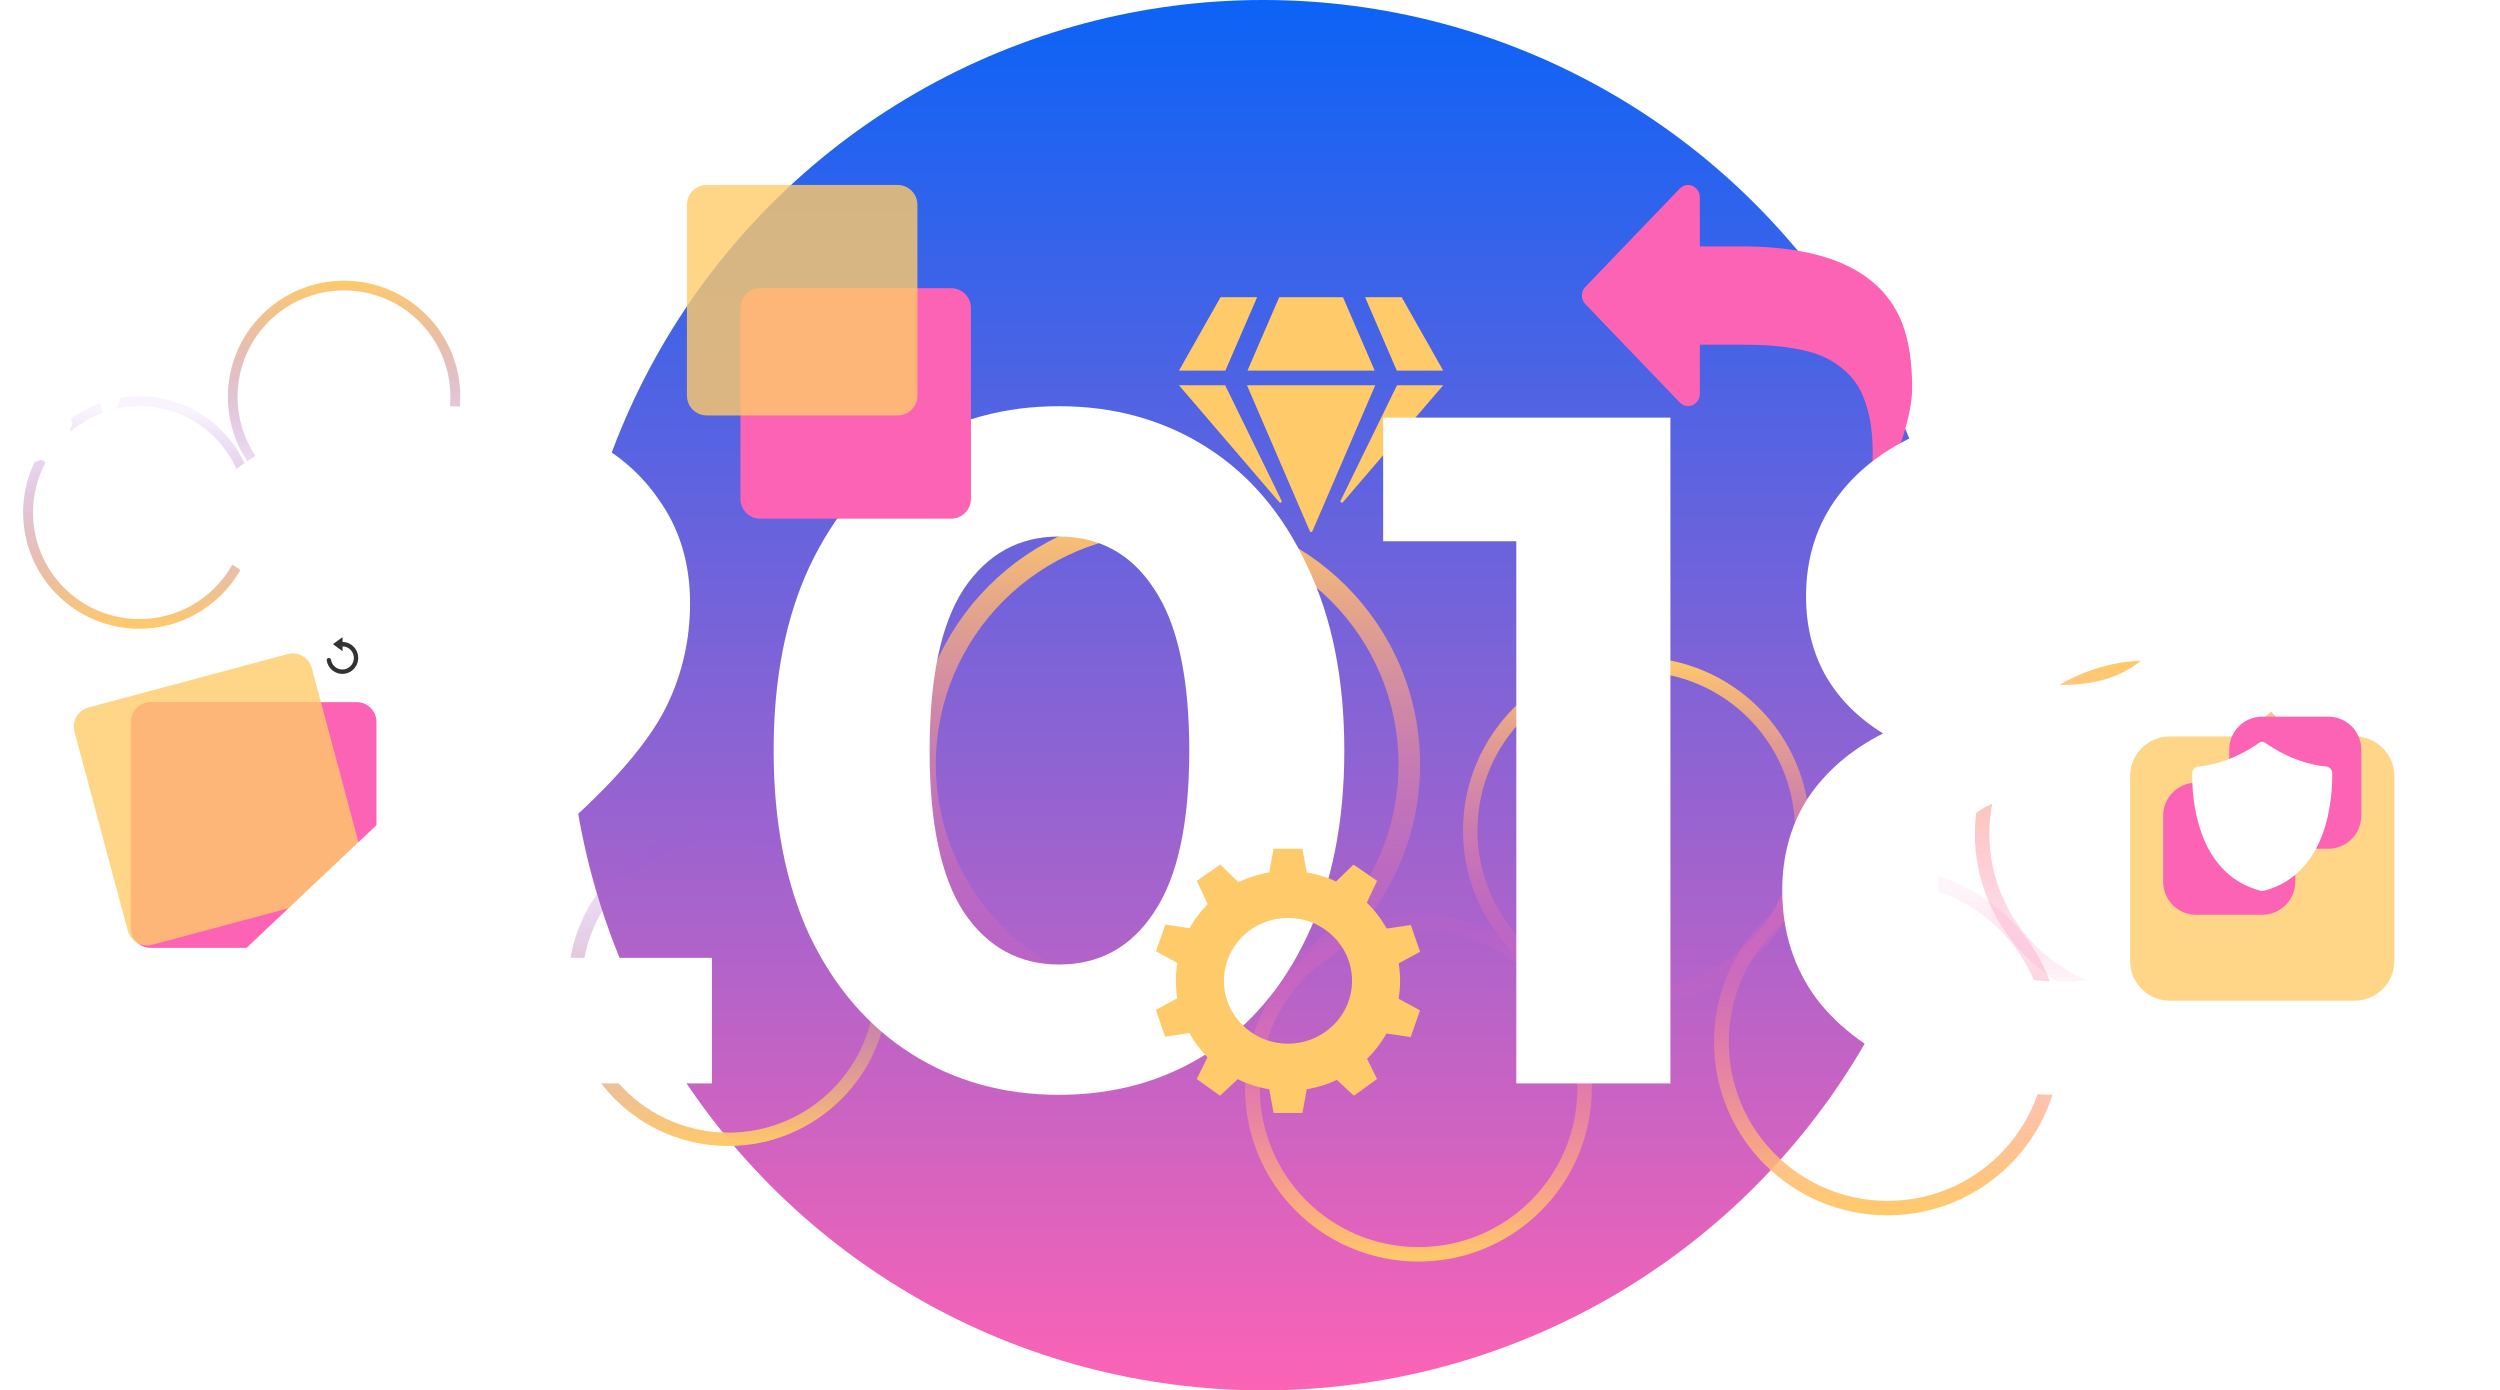 <svg width="757" height="421" viewBox="0 0 757 421" fill="none" xmlns="http://www.w3.org/2000/svg">
<circle cx="382.5" cy="210.5" r="210.5" fill="url(#paint0_linear)"/>
<path d="M576.043 98.026C570.015 82.41 553.738 74.601 527.212 74.601H514.714V59.721C514.714 58.713 514.36 57.841 513.653 57.105C512.945 56.368 512.111 56 511.143 56C510.173 56 509.338 56.368 508.631 57.105L480.058 86.865C479.354 87.603 479 88.474 479 89.482C479 90.489 479.354 91.361 480.058 92.097L508.631 121.859C509.338 122.594 510.176 122.964 511.143 122.964C512.111 122.964 512.945 122.595 513.653 121.859C514.36 121.123 514.714 120.251 514.714 119.243V104.362H527.215C530.858 104.362 534.122 104.477 537.006 104.709C539.887 104.942 542.756 105.359 545.598 105.96C548.446 106.561 550.922 107.383 553.023 108.431C555.124 109.478 557.087 110.824 558.91 112.47C560.733 114.118 562.221 116.074 563.376 118.342C564.528 120.609 565.43 123.291 566.083 126.392C566.733 129.492 567.058 132.999 567.058 136.912C567.058 139.043 566.964 141.426 566.78 144.062C566.78 144.294 566.733 144.749 566.639 145.427C566.548 146.106 566.502 146.619 566.502 146.968C566.502 147.547 566.658 148.034 566.975 148.419C567.292 148.807 567.729 149 568.286 149C568.881 149 576.043 132.735 569.849 148.013C570.109 147.664 570.351 147.237 570.574 146.734C570.798 146.231 571.05 145.648 571.328 144.989C571.607 144.33 571.802 143.869 571.913 143.596C576.636 132.553 579 123.815 579 117.382C579 109.672 578.014 103.219 576.043 98.026Z" fill="#FC63B5"/>
<path d="M39.6 218.605C39.6 215.292 42.286 212.605 45.6 212.605H108C111.314 212.605 114 215.292 114 218.605V281.005C114 284.319 111.314 287.005 108 287.005H45.6C42.286 287.005 39.6 284.319 39.6 281.005V218.605Z" fill="#FC63B5"/>
<path opacity="0.8" d="M22.553 221.57C21.695 218.37 23.595 215.08 26.796 214.222L87.069 198.072C90.27 197.214 93.56 199.113 94.418 202.314L110.568 262.588C111.426 265.789 109.526 269.079 106.325 269.936L46.052 286.087C42.851 286.944 39.561 285.045 38.703 281.844L22.553 221.57Z" fill="#FFCA69"/>
<path d="M104.22 204.028C106.422 203.78 108.187 202.006 108.438 199.788C108.768 196.887 106.53 194.418 103.724 194.386V193.085C103.724 193.013 103.634 192.974 103.574 193.019L100.914 194.987C100.869 195.021 100.869 195.087 100.914 195.12L103.574 197.088C103.634 197.133 103.724 197.093 103.724 197.023V195.724C105.695 195.755 107.274 197.445 107.14 199.465C107.025 201.202 105.619 202.612 103.894 202.723C102.067 202.84 100.513 201.525 100.234 199.786C100.183 199.463 99.903 199.228 99.58 199.228C99.178 199.228 98.864 199.587 98.927 199.987C99.317 202.465 101.589 204.324 104.22 204.028Z" fill="#333333"/>
<path d="M424.431 90L437 112.222H422.958L413.347 90H424.431ZM406.653 90L416.264 112.222H377.736L387.347 90H406.653ZM369.569 90H380.653L371.042 112.222H357L369.569 90ZM357 116.667H370.986L388.069 151.625C388.278 152.056 387.694 152.444 387.375 152.083L357 116.667ZM377.583 116.667H416.417L397.389 160.861C397.25 161.194 396.764 161.194 396.625 160.861L377.583 116.667ZM405.931 151.625L423.014 116.667H437L406.625 152.069C406.306 152.444 405.722 152.056 405.931 151.625Z" fill="#FFCA69"/>
<path fill-rule="evenodd" clip-rule="evenodd" d="M353.5 308C395.75 308 430 273.75 430 231.5C430 189.25 395.75 155 353.5 155C311.25 155 277 189.25 277 231.5C277 273.75 311.25 308 353.5 308ZM353.422 301.47C392.108 301.47 423.47 270.108 423.47 231.422C423.47 192.736 392.108 161.375 353.422 161.375C314.736 161.375 283.375 192.736 283.375 231.422C283.375 270.108 314.736 301.47 353.422 301.47Z" fill="url(#paint1_linear)"/>
<path fill-rule="evenodd" clip-rule="evenodd" d="M429.5 277C400.505 277 377 300.505 377 329.5C377 358.495 400.505 382 429.5 382C458.495 382 482 358.495 482 329.5C482 300.505 458.495 277 429.5 277ZM429.553 281.482C403.004 281.482 381.482 303.004 381.482 329.553C381.482 356.103 403.004 377.625 429.553 377.625C456.102 377.625 477.625 356.103 477.625 329.553C477.625 303.004 456.102 281.482 429.553 281.482Z" fill="url(#paint2_linear)"/>
<path fill-rule="evenodd" clip-rule="evenodd" d="M495.5 304C524.495 304 548 280.495 548 251.5C548 222.505 524.495 199 495.5 199C466.505 199 443 222.505 443 251.5C443 280.495 466.505 304 495.5 304ZM495.447 299.518C521.996 299.518 543.518 277.996 543.518 251.447C543.518 224.897 521.996 203.375 495.447 203.375C468.898 203.375 447.375 224.897 447.375 251.447C447.375 277.996 468.898 299.518 495.447 299.518Z" fill="url(#paint3_linear)"/>
<path fill-rule="evenodd" clip-rule="evenodd" d="M571.5 263C542.505 263 519 286.505 519 315.5C519 344.495 542.505 368 571.5 368C600.495 368 624 344.495 624 315.5C624 286.505 600.495 263 571.5 263ZM571.553 267.482C545.004 267.482 523.482 289.004 523.482 315.553C523.482 342.103 545.004 363.625 571.553 363.625C598.102 363.625 619.625 342.103 619.625 315.553C619.625 289.004 598.102 267.482 571.553 267.482Z" fill="url(#paint4_linear)"/>
<path fill-rule="evenodd" clip-rule="evenodd" d="M650.5 305C679.495 305 703 281.495 703 252.5C703 223.505 679.495 200 650.5 200C621.505 200 598 223.505 598 252.5C598 281.495 621.505 305 650.5 305ZM650.447 300.518C676.996 300.518 698.518 278.996 698.518 252.447C698.518 225.897 676.996 204.375 650.447 204.375C623.898 204.375 602.375 225.897 602.375 252.447C602.375 278.996 623.898 300.518 650.447 300.518Z" fill="url(#paint5_linear)"/>
<path fill-rule="evenodd" clip-rule="evenodd" d="M220.5 250C193.714 250 172 271.714 172 298.5C172 325.286 193.714 347 220.5 347C247.286 347 269 325.286 269 298.5C269 271.714 247.286 250 220.5 250ZM220.549 254.14C196.023 254.14 176.14 274.023 176.14 298.549C176.14 323.076 196.023 342.958 220.549 342.958C245.076 342.958 264.958 323.076 264.958 298.549C264.958 274.023 245.076 254.14 220.549 254.14Z" fill="url(#paint6_linear)"/>
<path fill-rule="evenodd" clip-rule="evenodd" d="M104.192 155.384C123.628 155.384 139.384 139.628 139.384 120.192C139.384 100.756 123.628 85 104.192 85C84.756 85 69 100.756 69 120.192C69 139.628 84.756 155.384 104.192 155.384ZM104.156 152.38C121.953 152.38 136.38 137.953 136.38 120.156C136.38 102.36 121.953 87.933 104.156 87.933C86.36 87.933 71.933 102.36 71.933 120.156C71.933 137.953 86.36 152.38 104.156 152.38Z" fill="url(#paint7_linear)"/>
<path fill-rule="evenodd" clip-rule="evenodd" d="M42.192 120C22.756 120 7 135.756 7 155.192C7 174.628 22.756 190.384 42.192 190.384C61.628 190.384 77.384 174.628 77.384 155.192C77.384 135.756 61.628 120 42.192 120ZM42.228 123.004C24.431 123.004 10.004 137.431 10.004 155.228C10.004 173.024 24.431 187.451 42.228 187.451C60.024 187.451 74.451 173.024 74.451 155.228C74.451 137.431 60.024 123.004 42.228 123.004Z" fill="url(#paint8_linear)"/>
<g filter="url(#filter0_d)">
<path d="M215.568 274.04V312.056H63.216V281.816L140.976 208.376C149.232 200.504 154.8 193.784 157.68 188.216C160.56 182.456 162 176.792 162 171.224C162 163.16 159.216 157.016 153.648 152.792C148.272 148.376 140.304 146.168 129.744 146.168C120.912 146.168 112.944 147.896 105.84 151.352C98.736 154.616 92.784 159.608 87.984 166.328L54 144.44C61.872 132.728 72.72 123.608 86.544 117.08C100.368 110.36 116.208 107 134.064 107C149.04 107 162.096 109.496 173.232 114.488C184.56 119.288 193.296 126.2 199.44 135.224C205.776 144.056 208.944 154.52 208.944 166.616C208.944 177.56 206.64 187.832 202.032 197.432C197.424 207.032 188.496 217.976 175.248 230.264L128.88 274.04H215.568Z" fill="white"/>
<path d="M320.657 315.512C303.953 315.512 289.073 311.384 276.017 303.128C262.961 294.872 252.689 282.968 245.201 267.416C237.904 251.672 234.257 232.952 234.257 211.256C234.257 189.56 237.904 170.936 245.201 155.384C252.689 139.64 262.961 127.64 276.017 119.384C289.073 111.128 303.953 107 320.657 107C337.361 107 352.241 111.128 365.297 119.384C378.353 127.64 388.529 139.64 395.825 155.384C403.313 170.936 407.057 189.56 407.057 211.256C407.057 232.952 403.313 251.672 395.825 267.416C388.529 282.968 378.353 294.872 365.297 303.128C352.241 311.384 337.361 315.512 320.657 315.512ZM320.657 276.056C332.945 276.056 342.545 270.776 349.457 260.216C356.561 249.656 360.113 233.336 360.113 211.256C360.113 189.176 356.561 172.856 349.457 162.296C342.545 151.736 332.945 146.456 320.657 146.456C308.561 146.456 298.961 151.736 291.857 162.296C284.945 172.856 281.489 189.176 281.489 211.256C281.489 233.336 284.945 249.656 291.857 260.216C298.961 270.776 308.561 276.056 320.657 276.056Z" fill="white"/>
<path d="M505.798 110.456V312.056H459.142V147.896H418.822V110.456H505.798Z" fill="white"/>
<path d="M678.771 206.072C688.755 211.064 696.339 217.592 701.523 225.656C706.899 233.72 709.587 243.032 709.587 253.592C709.587 266.072 706.035 277.016 698.931 286.424C691.827 295.64 681.843 302.84 668.979 308.024C656.115 313.016 641.235 315.512 624.339 315.512C607.443 315.512 592.563 313.016 579.699 308.024C567.027 302.84 557.139 295.64 550.035 286.424C543.123 277.016 539.667 266.072 539.667 253.592C539.667 243.032 542.259 233.72 547.443 225.656C552.819 217.592 560.403 211.064 570.195 206.072C562.707 201.464 556.947 195.704 552.915 188.792C548.883 181.688 546.867 173.624 546.867 164.6C546.867 152.888 550.131 142.712 556.659 134.072C563.187 125.432 572.307 118.808 584.019 114.2C595.731 109.4 609.171 107 624.339 107C639.699 107 653.235 109.4 664.947 114.2C676.851 118.808 686.067 125.432 692.595 134.072C699.123 142.712 702.387 152.888 702.387 164.6C702.387 173.624 700.371 181.688 696.339 188.792C692.307 195.704 686.451 201.464 678.771 206.072ZM624.339 141.272C614.931 141.272 607.347 143.576 601.587 148.184C596.019 152.6 593.235 158.744 593.235 166.616C593.235 174.296 596.019 180.344 601.587 184.76C607.155 189.176 614.739 191.384 624.339 191.384C633.939 191.384 641.619 189.176 647.379 184.76C653.139 180.344 656.019 174.296 656.019 166.616C656.019 158.744 653.139 152.6 647.379 148.184C641.619 143.576 633.939 141.272 624.339 141.272ZM624.339 281.24C636.051 281.24 645.267 278.648 651.987 273.464C658.899 268.088 662.355 260.984 662.355 252.152C662.355 243.32 658.899 236.312 651.987 231.128C645.267 225.944 636.051 223.352 624.339 223.352C612.819 223.352 603.699 225.944 596.979 231.128C590.259 236.312 586.899 243.32 586.899 252.152C586.899 261.176 590.259 268.28 596.979 273.464C603.699 278.648 612.819 281.24 624.339 281.24Z" fill="white"/>
</g>
<g filter="url(#filter1_d)">
<path d="M224.207 77.263C224.207 73.95 226.894 71.263 230.207 71.263H288C291.314 71.263 294 73.95 294 77.263V135.056C294 138.37 291.314 141.056 288 141.056H230.207C226.894 141.056 224.207 138.37 224.207 135.056V77.263Z" fill="#FC63B5"/>
</g>
<path opacity="0.8" d="M208 62C208 58.686 210.686 56 214 56H271.793C275.106 56 277.793 58.686 277.793 62V119.793C277.793 123.106 275.106 125.793 271.793 125.793H214C210.686 125.793 208 123.106 208 119.793V62Z" fill="#FFCA69"/>
<g filter="url(#filter2_d)">
<path d="M645 219C645 212.373 650.373 207 657 207H713C719.627 207 725 212.373 725 219V275C725 281.627 719.627 287 713 287H657C650.373 287 645 281.627 645 275V219Z" fill="#FFCA69" fill-opacity="0.8"/>
</g>
<path d="M675 227C675 221.477 679.477 217 685 217H705C710.523 217 715 221.477 715 227V247C715 252.523 710.523 257 705 257H685C679.477 257 675 252.523 675 247V227Z" fill="#FC63B5"/>
<path d="M655 247C655 241.477 659.477 237 665 237H685C690.523 237 695 241.477 695 247V267C695 272.523 690.523 277 685 277H665C659.477 277 655 272.523 655 267V247Z" fill="#FC63B5"/>
<path d="M706.195 234.119C706.181 233.06 705.357 232.184 704.292 232.088C695.439 231.267 688.215 226.583 685.833 224.869C685.335 224.51 684.661 224.51 684.163 224.869C681.786 226.583 674.561 231.267 665.709 232.088C664.643 232.184 663.825 233.06 663.806 234.119C663.699 241.033 664.82 264.507 684.465 269.731C684.814 269.823 685.182 269.823 685.531 269.731C705.176 264.512 706.297 241.033 706.195 234.119Z" fill="white"/>
<path d="M423.95 296.997C423.95 295.197 423.798 293.439 423.517 291.72L430 288.197L427.202 280.092L419.874 281.171C418.269 278.267 416.242 275.618 413.866 273.312L416.982 266.716L409.837 261.796L404.579 266.91C401.801 265.611 398.81 264.675 395.678 264.159L394.365 257H390.003H385.641L384.322 264.159C381.023 264.701 377.886 265.718 374.983 267.12L369.506 261.796L362.367 266.716L365.691 273.762C363.539 275.935 361.679 278.384 360.188 281.064L352.866 279.954L350.031 288.049L356.509 291.598C356.217 293.357 356.056 295.157 356.056 297.003C356.056 298.797 356.207 300.556 356.483 302.275L350 305.798L352.798 313.902L360.126 312.824C361.616 315.518 363.477 317.988 365.629 320.172L362.367 326.722L369.402 331.784L374.785 326.773C377.745 328.23 380.95 329.279 384.327 329.836L385.646 337H390.008H394.37L395.683 329.836C398.898 329.304 401.958 328.338 404.798 326.988L409.947 331.784L416.982 326.722L413.938 320.617C416.252 318.362 418.238 315.774 419.812 312.936L427.139 314.046L429.974 305.951L423.496 302.408C423.788 300.633 423.95 298.833 423.95 296.997ZM390.003 316.025C379.283 316.025 370.606 307.501 370.606 296.992C370.606 286.474 379.288 277.955 390.003 277.955C400.712 277.955 409.399 286.474 409.399 296.992C409.399 307.501 400.712 316.025 390.003 316.025Z" fill="#FFCA69"/>
<path fill-rule="evenodd" clip-rule="evenodd" d="M27.771 119.584L21.963 116.23L20.415 118.911L26.224 122.265L27.771 119.584ZM24.526 121.284L22.023 119.84L21.559 120.644L24.061 122.089L24.526 121.284Z" fill="white"/>
<path fill-rule="evenodd" clip-rule="evenodd" d="M44.065 84.071C44.065 84.071 32.076 91.411 28 99.579C26.934 101.715 25.973 103.705 25.133 105.485C24.329 105.682 23.578 105.809 22.854 105.932C20.819 106.277 19 106.585 16.854 108.294C13.546 110.928 12.115 116.502 12.115 116.502L21.255 114.08L21.231 114.139L25.336 116.51L29.415 118.865L31.864 127.904C31.864 127.904 35.976 123.879 36.604 119.696C37.011 116.983 36.368 115.254 35.649 113.319C35.405 112.662 35.152 111.981 34.928 111.23C36.061 109.597 37.319 107.748 38.654 105.73C43.69 98.116 44.065 84.071 44.065 84.071ZM33.583 102.088C34.62 102.686 35.945 102.331 36.543 101.295C37.142 100.258 36.787 98.933 35.75 98.335C34.714 97.736 33.389 98.091 32.79 99.128C32.192 100.164 32.547 101.49 33.583 102.088Z" fill="white"/>
<path d="M16.08 140.284C15.42 140.417 15.019 140.495 14.358 140.37C13.335 140.177 13.488 139.293 12.447 139.271C11.536 139.252 10.889 140.109 9.991 139.959C9.335 139.849 8.785 139.635 8.584 139.001C8.302 138.111 9.607 137.956 10.192 137.227C10.828 136.434 11.206 135.991 11.684 135.094C12.342 133.855 12.388 133.021 12.815 131.685C13.222 130.412 13.207 129.602 13.821 128.414C14.496 127.109 15.073 126.453 16.17 125.475C17.662 124.143 19.812 124.943 20.666 123.025C21.521 121.107 23.483 122.732 22.489 123.664C21.495 124.595 21.581 125.249 21.39 126.375C21.203 127.486 22.597 127.31 21.528 129.255C20.459 131.201 22.993 132.801 21.739 133.693C20.486 134.585 20.863 135.496 20.024 137.397C19.186 139.298 17.95 139.907 16.08 140.284Z" fill="white"/>
<defs>
<filter id="filter0_d" x="22" y="91" width="719.587" height="272.512" filterUnits="userSpaceOnUse" color-interpolation-filters="sRGB">
<feFlood flood-opacity="0" result="BackgroundImageFix"/>
<feColorMatrix in="SourceAlpha" type="matrix" values="0 0 0 0 0 0 0 0 0 0 0 0 0 0 0 0 0 0 127 0"/>
<feOffset dy="16"/>
<feGaussianBlur stdDeviation="16"/>
<feColorMatrix type="matrix" values="0 0 0 0 0 0 0 0 0 0 0 0 0 0 0 0 0 0 0.12 0"/>
<feBlend mode="normal" in2="BackgroundImageFix" result="effect1_dropShadow"/>
<feBlend mode="normal" in="SourceGraphic" in2="effect1_dropShadow" result="shape"/>
</filter>
<filter id="filter1_d" x="192.207" y="55.263" width="133.793" height="133.793" filterUnits="userSpaceOnUse" color-interpolation-filters="sRGB">
<feFlood flood-opacity="0" result="BackgroundImageFix"/>
<feColorMatrix in="SourceAlpha" type="matrix" values="0 0 0 0 0 0 0 0 0 0 0 0 0 0 0 0 0 0 127 0"/>
<feOffset dy="16"/>
<feGaussianBlur stdDeviation="16"/>
<feColorMatrix type="matrix" values="0 0 0 0 0 0 0 0 0 0 0 0 0 0 0 0 0 0 0.12 0"/>
<feBlend mode="normal" in2="BackgroundImageFix" result="effect1_dropShadow"/>
<feBlend mode="normal" in="SourceGraphic" in2="effect1_dropShadow" result="shape"/>
</filter>
<filter id="filter2_d" x="613" y="191" width="144" height="144" filterUnits="userSpaceOnUse" color-interpolation-filters="sRGB">
<feFlood flood-opacity="0" result="BackgroundImageFix"/>
<feColorMatrix in="SourceAlpha" type="matrix" values="0 0 0 0 0 0 0 0 0 0 0 0 0 0 0 0 0 0 127 0"/>
<feOffset dy="16"/>
<feGaussianBlur stdDeviation="16"/>
<feColorMatrix type="matrix" values="0 0 0 0 0 0 0 0 0 0 0 0 0 0 0 0 0 0 0.12 0"/>
<feBlend mode="normal" in2="BackgroundImageFix" result="effect1_dropShadow"/>
<feBlend mode="normal" in="SourceGraphic" in2="effect1_dropShadow" result="shape"/>
</filter>
<linearGradient id="paint0_linear" x1="382.5" y1="0" x2="382.5" y2="421" gradientUnits="userSpaceOnUse">
<stop stop-color="#0B63F6"/>
<stop offset="1" stop-color="#FC63B5"/>
</linearGradient>
<linearGradient id="paint1_linear" x1="353.5" y1="155" x2="353.5" y2="308" gradientUnits="userSpaceOnUse">
<stop stop-color="#FFCA69"/>
<stop offset="0.928" stop-color="#FC63B5" stop-opacity="0.072"/>
</linearGradient>
<linearGradient id="paint2_linear" x1="429.5" y1="382" x2="429.5" y2="277" gradientUnits="userSpaceOnUse">
<stop stop-color="#FFCA69"/>
<stop offset="0.928" stop-color="#FC63B5" stop-opacity="0.072"/>
</linearGradient>
<linearGradient id="paint3_linear" x1="495.5" y1="199" x2="495.5" y2="304" gradientUnits="userSpaceOnUse">
<stop stop-color="#FFCA69"/>
<stop offset="0.928" stop-color="#FC63B5" stop-opacity="0.072"/>
</linearGradient>
<linearGradient id="paint4_linear" x1="571.5" y1="368" x2="571.5" y2="263" gradientUnits="userSpaceOnUse">
<stop stop-color="#FFCA69"/>
<stop offset="0.928" stop-color="#FC63B5" stop-opacity="0.072"/>
</linearGradient>
<linearGradient id="paint5_linear" x1="650.5" y1="200" x2="650.5" y2="305" gradientUnits="userSpaceOnUse">
<stop stop-color="#FFCA69"/>
<stop offset="0.928" stop-color="#FC63B5" stop-opacity="0.072"/>
</linearGradient>
<linearGradient id="paint6_linear" x1="220.5" y1="347" x2="220.5" y2="250" gradientUnits="userSpaceOnUse">
<stop stop-color="#FFCA69"/>
<stop offset="0.928" stop-color="#9751DD" stop-opacity="0.072"/>
</linearGradient>
<linearGradient id="paint7_linear" x1="104.192" y1="85" x2="104.192" y2="155.384" gradientUnits="userSpaceOnUse">
<stop stop-color="#FFCA69"/>
<stop offset="0.928" stop-color="#9751DD" stop-opacity="0.072"/>
</linearGradient>
<linearGradient id="paint8_linear" x1="42.192" y1="190.384" x2="42.192" y2="120" gradientUnits="userSpaceOnUse">
<stop stop-color="#FFCA69"/>
<stop offset="0.928" stop-color="#9751DD" stop-opacity="0.072"/>
</linearGradient>
</defs>
</svg>
